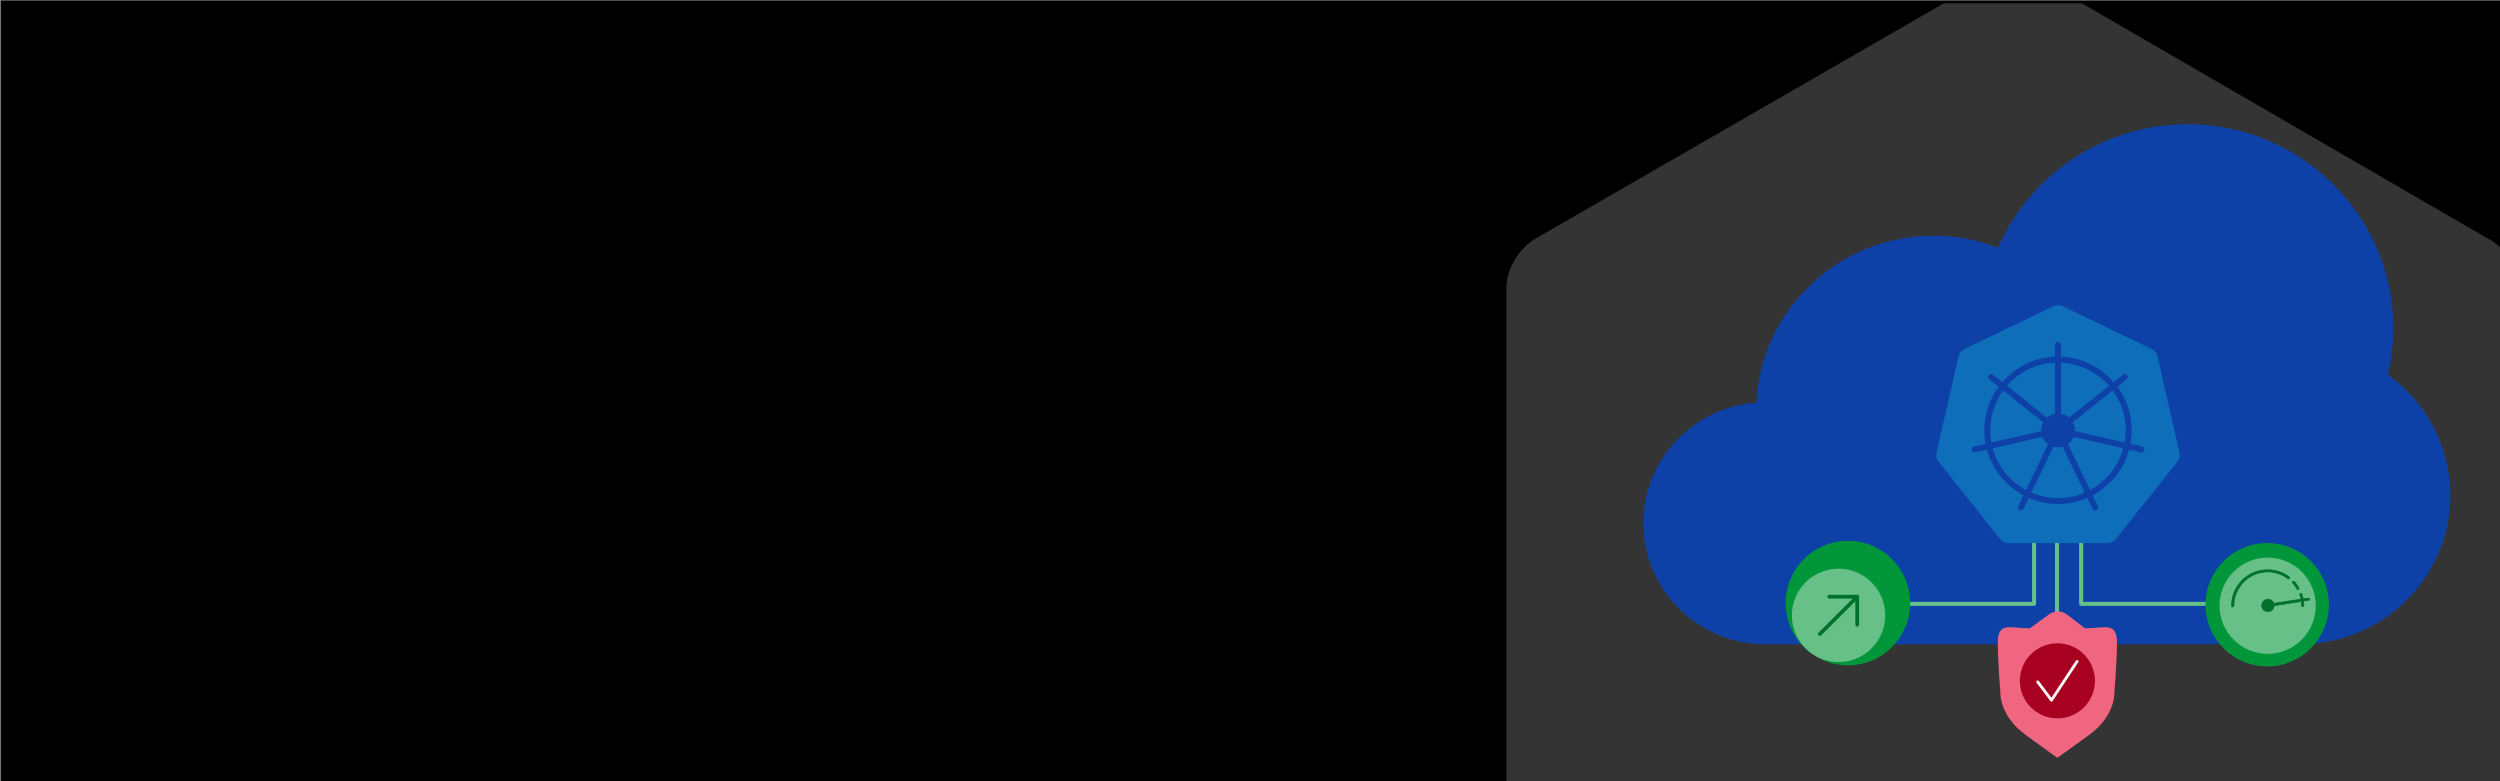 <svg viewBox="0 0 1920 600" xmlns:xlink="http://www.w3.org/1999/xlink" xmlns="http://www.w3.org/2000/svg">
  <rect x="0" y="0" width="1920" height="600" fill="#808080" stroke="none"/>
  <defs>
    <style>
      .cls-1, .cls-2, .cls-3 {
        fill: none;
      }

      .cls-4 {
        fill: #a70020;
      }

      .cls-5 {
        fill: #009639;
      }

      .cls-6 {
        fill: #00712b;
        stroke-miterlimit: 10;
        stroke-width: .542px;
      }

      .cls-6, .cls-3 {
        stroke: #00712b;
      }

      .cls-7 {
        fill: #0e41a8;
      }

      .cls-8 {
        fill: #66c088;
      }

      .cls-9 {
        clip-path: url(#clippath-1);
      }

      .cls-10 {
        clip-path: url(#clippath-2);
      }

      .cls-11 {
        fill: #f06680;
      }

      .cls-12 {
        fill: #fff;
      }

      .cls-13 {
        fill: #343434;
      }

      .cls-14 {
        fill: #0e6eb9;
      }

      .cls-2 {
        stroke: #66c088;
        stroke-width: 3.095px;
      }

      .cls-2, .cls-3 {
        stroke-linecap: round;
        stroke-linejoin: round;
      }

      .cls-3 {
        stroke-width: 2.888px;
      }
    </style>
    <clipPath id="clippath-1">
      <rect height="597.464" width="1916.909" y="2.536" x="3.194" class="cls-1"></rect>
    </clipPath>
    <clipPath id="clippath-2">
      <rect height="523.322" width="663.856" y="76.678" x="1256.144" class="cls-1"></rect>
    </clipPath>
  </defs>
  <g id="bg">
    <rect height="600" width="1920" y=".457" x=".708"></rect>
  </g>
  <g id="NGINX">
    <g class="cls-9">
      <g id="product-nginx-unit">
        <g id="uuid-02c0b1d1-3272-42e0-b06b-2a7d8d71c435">
          <path d="M1162.738,640.675c3.881,7.762,9.702,13.583,17.464,17.464l343.46,197.926h0c13.583,7.762,31.047,7.762,44.63,0l341.519-197.926c13.583-7.762,23.285-23.285,23.285-38.809V221.538h0c0-15.524-7.762-31.047-23.285-38.809L1568.292-15.197h0c-13.583-7.762-31.047-7.762-44.63,0h0l-343.46,197.926c-13.583,7.762-23.285,23.285-23.285,38.809h0v395.852c0,7.762,1.94,15.524,5.821,23.285" class="cls-13"></path>
        </g>
      </g>
    </g>
  </g>
  <g id="Layer_12">
    <g class="cls-10">
      <g>
        <g id="cloud">
          <g id="Isolation_Mode">
            <path d="M1833.832,287.811c2.81-11.804,4.242-23.884,4.242-35.977,0-86.279-70.948-156.456-158.15-156.456-63.139,0-120.699,37.864-145.423,94.915-15.812-6.129-32.451-9.228-49.558-9.228-72.877,0-132.572,56.913-136.071,128.178-48.47,3.595-86.83,43.842-86.83,92.628,0,51.238,42.134,92.931,93.909,92.931h410.402c63.69,0,115.507-51.266,115.507-114.281,0-36.914-17.865-71.21-48.029-92.711Z" class="cls-7"></path>
          </g>
        </g>
        <polyline points="1598.329 403.518 1598.329 463.762 1786.473 463.762" class="cls-2"></polyline>
        <polyline points="1562.183 403.518 1562.183 463.762 1374.038 463.762" class="cls-2"></polyline>
        <line y2="401.665" x2="1579.792" y1="536.054" x1="1579.792" class="cls-2"></line>
        <g>
          <circle r="47.831" cy="463.159" cx="1419.2" class="cls-5"></circle>
          <circle r="35.855" cy="472.601" cx="1412.004" class="cls-8"></circle>
          <line y2="458.258" x2="1426.347" y1="486.943" x1="1397.662" class="cls-3" id="Line_154"></line>
          <path d="M1426.347,479.772v-21.513h-21.513" class="cls-3" id="Path_60447"></path>
        </g>
        <g>
          <circle r="47.386" cy="464.435" cx="1741.219" class="cls-5"></circle>
          <g id="network-high-performance">
            <g>
              <path d="M1741.577,428.219c-20.377,0-36.966,16.59-36.966,36.966s16.59,36.966,36.966,36.966,36.966-16.59,36.966-36.966-16.59-36.966-36.966-36.966Z" class="cls-8"></path>
              <path d="M1772.593,459.415l-3.787.541c-.18-1.262-.541-2.344-.902-3.606-.18-.541-.721-.721-1.082-.541-.541.18-.721.721-.541,1.082.361,1.082.541,2.164.902,3.246l-20.918,3.246c-.361-1.082-1.082-1.984-2.164-2.525-2.344-1.262-5.229-.541-6.492,1.803-1.262,2.344-.541,5.229,1.803,6.492,2.344,1.262,5.229.541,6.492-1.803.361-.721.541-1.443.541-2.164l20.918-3.246c.18,1.082.18,1.984.18,3.065,0,.541.361.902.902.902s.902-.361.902-.902c0-1.082,0-2.164-.18-3.426l3.787-.541c.541,0,.902-.541.721-1.082-.18-.541-.541-.541-1.082-.541Z" class="cls-6"></path>
              <path d="M1764.117,452.383c.18.361.541.541.721.541s.361,0,.361-.18c.361-.18.541-.721.361-1.262-.902-1.803-2.164-3.426-3.426-4.869-.361-.361-.902-.361-1.262,0s-.361.902,0,1.262c1.262,1.443,2.344,2.885,3.246,4.508Z" class="cls-6"></path>
              <path d="M1757.085,444.448c.361.361.902.18,1.262-.18.361-.361.18-.902-.18-1.262-4.869-3.606-10.639-5.41-16.59-5.41-15.327-.18-27.77,12.262-27.77,27.589,0,.541.361.902.902.902s.902-.361.902-.902c0-14.246,11.721-25.967,25.967-25.967,5.59,0,11,1.803,15.508,5.229Z" class="cls-6"></path>
            </g>
          </g>
        </g>
        <g>
          <path d="M1606.879,482.312c-1.885.094-3.767.173-5.639.242l-.008-.021-13.479-10.358c-4.452-3.421-9.812-3.502-14.314-.216l-14.517,10.595c-1.872-.069-3.754-.148-5.639-.242-10.654-.53-18.963-3.552-18.963,11.051s1.975,38.283,1.975,38.283c0,0-1.185,17.76,19.358,32.758,17.67,12.9,24.36,17.569,24.36,17.569h0s6.826-4.669,24.496-17.569c20.543-14.997,19.358-32.758,19.358-32.758,0,0,1.975-23.68,1.975-38.283,0-14.603-8.31-11.581-18.963-11.051" class="cls-11"></path>
          <g>
            <circle r="28.826" cy="522.876" cx="1580.081" class="cls-4"></circle>
            <path d="M1575.55,538.814c-.342,0-.666-.16-.873-.435l-10.565-14.022c-.363-.482-.267-1.167.215-1.53.483-.358,1.168-.267,1.53.215l9.634,12.787,18.774-28.4c.519-.785,1.875-.697,2.12.747l-19.924,30.148c-.195.297-.523.48-.877.491h-.034Z" class="cls-12"></path>
          </g>
        </g>
        <g>
          <path d="M1488.901,354.715l47.225,59.219c1.593,1.997,4.008,3.16,6.562,3.16h75.744c2.554,0,4.969-1.163,6.562-3.16l47.225-59.219c1.593-1.997,2.189-4.61,1.621-7.101l-16.855-73.844c-.568-2.49-2.24-4.586-4.541-5.694l-68.243-32.864c-2.301-1.108-4.982-1.108-7.283,0l-68.243,32.864c-2.301,1.108-3.973,3.204-4.541,5.694l-16.855,73.844c-.568,2.49.028,5.104,1.621,7.101Z" class="cls-14"></path>
          <g>
            <path d="M1580.559,322.116c-1.267,0-2.295-1.028-2.295-2.295v-55.103c0-1.267,1.028-2.295,2.295-2.295s2.295,1.028,2.295,2.295v55.103c0,1.267-1.028,2.295-2.295,2.295Z" class="cls-7"></path>
            <path d="M1572.223,326.13c-.502,0-1.006-.163-1.43-.5l-43.083-34.357c-.991-.791-1.154-2.234-.363-3.227.791-.987,2.234-1.152,3.227-.363l43.083,34.357c.991.791,1.154,2.234.363,3.227-.453.567-1.122.863-1.797.863Z" class="cls-7"></path>
            <path d="M1516.442,347.411c-1.048,0-1.993-.72-2.236-1.785-.282-1.236.492-2.466,1.728-2.748l53.726-12.263c1.228-.279,2.466.49,2.748,1.728.282,1.236-.492,2.466-1.728,2.748l-53.726,12.263c-.171.039-.343.057-.512.057Z" class="cls-7"></path>
            <path d="M1552.025,392.03c-.334,0-.673-.073-.995-.228-1.142-.549-1.622-1.921-1.071-3.064l23.908-49.647c.547-1.138,1.917-1.626,3.064-1.071,1.142.549,1.622,1.921,1.071,3.064l-23.908,49.647c-.394.82-1.214,1.299-2.07,1.299Z" class="cls-7"></path>
            <path d="M1609.097,392.028c-.855,0-1.675-.479-2.07-1.299l-23.91-49.645c-.551-1.142-.071-2.515,1.071-3.064,1.148-.555,2.517-.067,3.064,1.071l23.91,49.645c.551,1.142.071,2.515-1.071,3.064-.322.155-.661.228-.995.228Z" class="cls-7"></path>
            <path d="M1644.678,347.409c-.169,0-.341-.018-.512-.057l-53.724-12.261c-1.236-.282-2.011-1.513-1.728-2.748.282-1.238,1.52-2.009,2.748-1.728l53.724,12.261c1.236.282,2.011,1.513,1.728,2.748-.243,1.065-1.189,1.785-2.236,1.785Z" class="cls-7"></path>
            <path d="M1588.894,326.132c-.675,0-1.344-.296-1.797-.863-.791-.993-.628-2.437.363-3.227l43.083-34.361c.997-.791,2.44-.622,3.227.363.791.993.628,2.437-.363,3.227l-43.083,34.361c-.424.337-.93.5-1.43.5Z" class="cls-7"></path>
            <g>
              <circle r="10.66" cy="330.482" cx="1580.559" class="cls-7"></circle>
              <path d="M1580.559,343.437c-7.143,0-12.956-5.813-12.956-12.956s5.813-12.956,12.956-12.956,12.956,5.813,12.956,12.956-5.813,12.956-12.956,12.956ZM1580.559,322.116c-4.612,0-8.365,3.753-8.365,8.365s3.753,8.365,8.365,8.365,8.365-3.753,8.365-8.365-3.753-8.365-8.365-8.365Z" class="cls-7"></path>
            </g>
            <path d="M1580.559,387.083c-31.21,0-56.602-25.391-56.602-56.602s25.391-56.602,56.602-56.602,56.603,25.391,56.603,56.602-25.391,56.602-56.603,56.602ZM1580.559,278.47c-28.679,0-52.011,23.332-52.011,52.011s23.332,52.011,52.011,52.011,52.013-23.332,52.013-52.011-23.334-52.011-52.013-52.011Z" class="cls-7"></path>
          </g>
        </g>
      </g>
    </g>
  </g>
</svg>